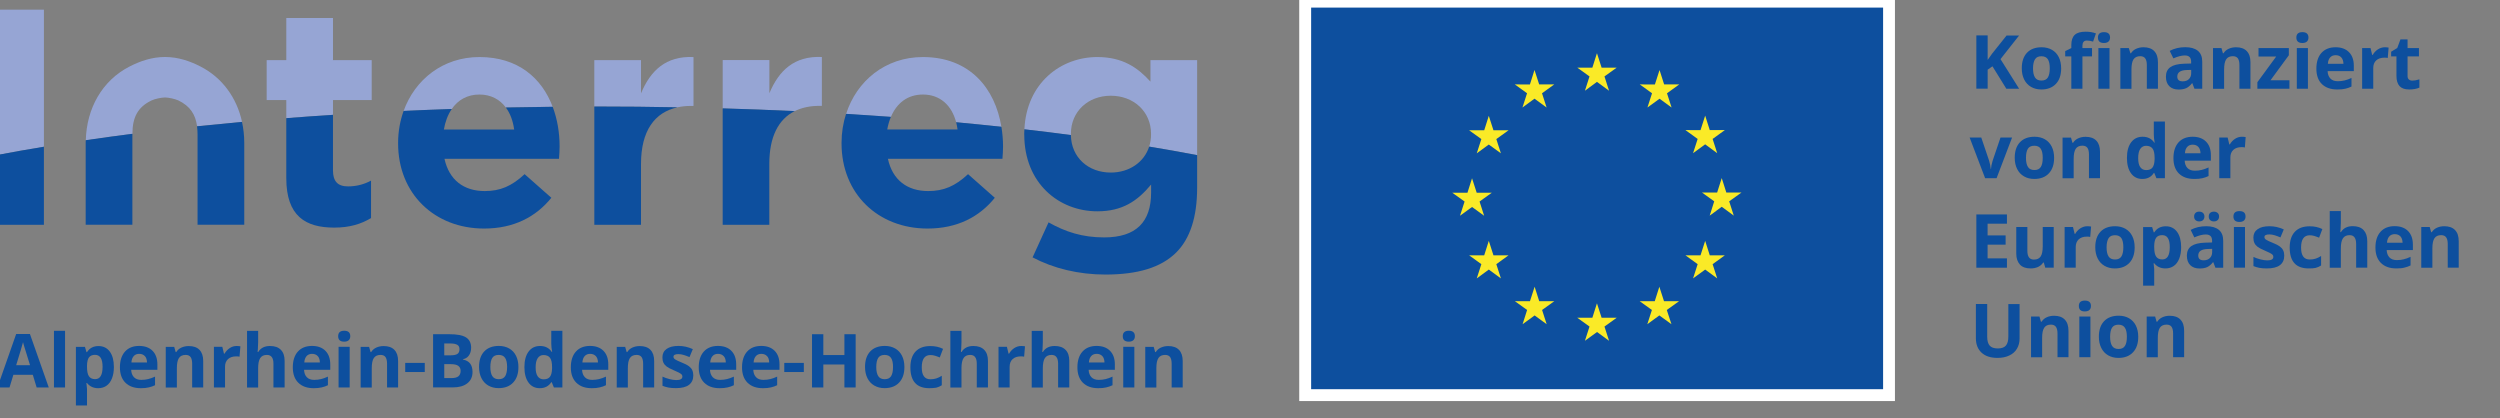 <?xml version="1.0" encoding="UTF-8"?>
<svg xmlns="http://www.w3.org/2000/svg" width="275px" height="46px" viewBox="0 0 275 46" fill="none">
  <rect x="0" y="0" width="275" height="46" fill="#808080" stroke="none"/>
  <g clip-path="url(#clip0_228_6222)">
    <path d="M207.792 0.184H143.574V43.471H207.792V0.184Z" fill="#0D4F9E"></path>
    <path d="M144.225 0.835H207.141V42.812H144.225V0.835ZM142.916 -0.476V0.835V42.812V44.116H144.218H207.133H208.443V42.812V0.835V-0.476H142.916Z" fill="white"></path>
    <path d="M4.032 42.621L3.608 41.229H1.471L1.047 42.621H-0.285L1.779 36.74H3.293L5.364 42.621H4.032ZM3.308 40.182C2.913 38.923 2.693 38.205 2.642 38.036C2.591 37.868 2.554 37.743 2.532 37.641C2.444 37.985 2.196 38.827 1.779 40.175H3.308V40.182Z" fill="#0D4F9E"></path>
    <path d="M7.156 42.621H5.935V36.389H7.156V42.621Z" fill="#0D4F9E"></path>
    <path d="M10.807 42.702C10.281 42.702 9.871 42.512 9.571 42.131H9.505C9.549 42.504 9.571 42.724 9.571 42.783V44.599H8.349V38.154H9.344L9.512 38.733H9.571C9.856 38.286 10.281 38.066 10.837 38.066C11.364 38.066 11.781 38.272 12.081 38.682C12.381 39.092 12.527 39.656 12.527 40.381C12.527 40.857 12.454 41.274 12.315 41.626C12.176 41.977 11.978 42.248 11.715 42.431C11.466 42.607 11.159 42.702 10.807 42.702ZM10.449 39.033C10.149 39.033 9.93 39.128 9.79 39.311C9.651 39.494 9.578 39.802 9.571 40.227V40.359C9.571 40.842 9.644 41.186 9.783 41.391C9.93 41.596 10.149 41.706 10.464 41.706C11.012 41.706 11.283 41.252 11.283 40.351C11.283 39.912 11.217 39.582 11.078 39.363C10.939 39.143 10.734 39.033 10.449 39.033Z" fill="#0D4F9E"></path>
    <path d="M15.49 42.702C14.773 42.702 14.209 42.504 13.8 42.102C13.397 41.706 13.192 41.142 13.192 40.41C13.192 39.663 13.383 39.077 13.756 38.667C14.129 38.257 14.648 38.052 15.307 38.052C15.936 38.052 16.434 38.235 16.785 38.594C17.136 38.953 17.312 39.45 17.312 40.088V40.681H14.429C14.444 41.025 14.546 41.296 14.736 41.494C14.926 41.691 15.197 41.787 15.541 41.787C15.812 41.787 16.068 41.757 16.302 41.699C16.536 41.64 16.792 41.552 17.055 41.428V42.373C16.843 42.482 16.616 42.556 16.368 42.614C16.134 42.673 15.841 42.702 15.49 42.702ZM15.314 38.923C15.058 38.923 14.853 39.004 14.707 39.172C14.561 39.341 14.473 39.568 14.458 39.868H16.17C16.163 39.568 16.09 39.333 15.936 39.172C15.783 39.011 15.578 38.923 15.314 38.923Z" fill="#0D4F9E"></path>
    <path d="M22.36 42.621H21.138V40.007C21.138 39.685 21.08 39.443 20.97 39.282C20.853 39.121 20.67 39.04 20.421 39.04C20.077 39.04 19.836 39.158 19.682 39.385C19.528 39.612 19.455 39.992 19.455 40.52V42.629H18.233V38.154H19.163L19.324 38.725H19.389C19.528 38.506 19.711 38.345 19.953 38.235C20.194 38.125 20.465 38.066 20.765 38.066C21.284 38.066 21.68 38.206 21.95 38.491C22.221 38.777 22.353 39.179 22.353 39.714V42.621H22.36Z" fill="#0D4F9E"></path>
    <path d="M26.033 38.059C26.201 38.059 26.333 38.073 26.443 38.095L26.348 39.238C26.245 39.208 26.128 39.201 25.989 39.201C25.601 39.201 25.294 39.303 25.082 39.501C24.862 39.699 24.753 39.985 24.753 40.343V42.621H23.531V38.147H24.453L24.636 38.901H24.701C24.84 38.652 25.031 38.447 25.265 38.293C25.499 38.132 25.755 38.059 26.033 38.059Z" fill="#0D4F9E"></path>
    <path d="M31.301 42.621H30.079V40.007C30.079 39.362 29.838 39.04 29.362 39.04C29.018 39.04 28.777 39.157 28.623 39.392C28.469 39.626 28.396 39.999 28.396 40.52V42.629H27.174V36.397H28.396V37.663C28.396 37.766 28.389 37.993 28.367 38.359L28.338 38.718H28.404C28.674 38.279 29.106 38.059 29.698 38.059C30.225 38.059 30.62 38.198 30.898 38.484C31.177 38.769 31.308 39.172 31.308 39.699V42.621H31.301Z" fill="#0D4F9E"></path>
    <path d="M34.506 42.702C33.789 42.702 33.225 42.504 32.816 42.102C32.413 41.706 32.209 41.142 32.209 40.41C32.209 39.663 32.399 39.077 32.772 38.667C33.145 38.257 33.664 38.052 34.323 38.052C34.952 38.052 35.45 38.235 35.801 38.594C36.152 38.953 36.328 39.45 36.328 40.088V40.681H33.445C33.46 41.025 33.562 41.296 33.752 41.494C33.943 41.691 34.213 41.787 34.557 41.787C34.828 41.787 35.084 41.757 35.318 41.699C35.552 41.64 35.808 41.552 36.072 41.428V42.373C35.859 42.482 35.633 42.556 35.384 42.614C35.15 42.673 34.85 42.702 34.506 42.702ZM34.33 38.923C34.074 38.923 33.869 39.004 33.723 39.172C33.577 39.341 33.489 39.568 33.474 39.868H35.186C35.179 39.568 35.106 39.333 34.952 39.172C34.799 39.011 34.594 38.923 34.33 38.923Z" fill="#0D4F9E"></path>
    <path d="M37.198 36.982C37.198 36.587 37.418 36.382 37.864 36.382C38.303 36.382 38.53 36.58 38.53 36.982C38.53 37.173 38.471 37.319 38.362 37.422C38.252 37.524 38.084 37.583 37.864 37.583C37.418 37.583 37.198 37.385 37.198 36.982ZM38.464 42.621H37.242V38.147H38.464V42.621Z" fill="#0D4F9E"></path>
    <path d="M43.798 42.621H42.576V40.007C42.576 39.685 42.517 39.443 42.408 39.282C42.291 39.121 42.108 39.04 41.859 39.04C41.515 39.04 41.274 39.158 41.12 39.385C40.966 39.612 40.893 39.992 40.893 40.52V42.629H39.671V38.154H40.601L40.762 38.725H40.827C40.966 38.506 41.149 38.345 41.391 38.235C41.632 38.125 41.903 38.066 42.203 38.066C42.722 38.066 43.117 38.206 43.388 38.491C43.659 38.777 43.791 39.179 43.791 39.714V42.621H43.798Z" fill="#0D4F9E"></path>
    <path d="M44.573 40.922V39.919H46.724V40.922H44.573Z" fill="#0D4F9E"></path>
    <path d="M47.632 36.763H49.454C50.28 36.763 50.888 36.88 51.261 37.114C51.634 37.349 51.824 37.729 51.824 38.242C51.824 38.593 51.744 38.879 51.575 39.106C51.414 39.333 51.195 39.465 50.924 39.509V39.545C51.297 39.626 51.561 39.78 51.729 40.007C51.89 40.234 51.978 40.534 51.978 40.915C51.978 41.45 51.788 41.867 51.4 42.167C51.012 42.468 50.493 42.614 49.827 42.614H47.639V36.763H47.632ZM48.868 39.084H49.585C49.922 39.084 50.163 39.033 50.317 38.93C50.471 38.828 50.544 38.652 50.544 38.41C50.544 38.183 50.463 38.022 50.295 37.927C50.134 37.832 49.871 37.781 49.52 37.781H48.868V39.084ZM48.868 40.066V41.589H49.673C50.017 41.589 50.266 41.523 50.427 41.391C50.588 41.259 50.668 41.062 50.668 40.791C50.668 40.307 50.324 40.058 49.629 40.058H48.868V40.066Z" fill="#0D4F9E"></path>
    <path d="M57.026 40.373C57.026 41.106 56.836 41.669 56.448 42.08C56.068 42.49 55.526 42.695 54.846 42.695C54.414 42.695 54.041 42.599 53.712 42.409C53.383 42.219 53.134 41.948 52.958 41.596C52.783 41.245 52.695 40.835 52.695 40.366C52.695 39.634 52.885 39.062 53.266 38.66C53.646 38.257 54.18 38.052 54.875 38.052C55.307 38.052 55.68 38.147 56.009 38.33C56.339 38.52 56.587 38.784 56.763 39.136C56.938 39.487 57.026 39.904 57.026 40.373ZM53.939 40.373C53.939 40.82 54.012 41.15 54.158 41.377C54.304 41.603 54.539 41.713 54.868 41.713C55.19 41.713 55.424 41.603 55.57 41.377C55.709 41.15 55.782 40.813 55.782 40.366C55.782 39.919 55.709 39.59 55.563 39.37C55.417 39.15 55.182 39.04 54.853 39.04C54.531 39.04 54.29 39.15 54.151 39.37C54.012 39.59 53.939 39.926 53.939 40.373Z" fill="#0D4F9E"></path>
    <path d="M59.375 42.701C58.848 42.701 58.438 42.496 58.138 42.086C57.838 41.676 57.685 41.112 57.685 40.387C57.685 39.655 57.838 39.084 58.145 38.673C58.453 38.263 58.87 38.058 59.411 38.058C59.975 38.058 60.406 38.278 60.699 38.718H60.736C60.677 38.381 60.641 38.088 60.641 37.824V36.389H61.862V42.621H60.926L60.692 42.042H60.641C60.362 42.474 59.938 42.701 59.375 42.701ZM59.799 41.727C60.114 41.727 60.34 41.639 60.487 41.456C60.633 41.273 60.714 40.966 60.728 40.534V40.402C60.728 39.919 60.655 39.574 60.509 39.369C60.362 39.164 60.121 39.054 59.784 39.054C59.514 39.054 59.301 39.172 59.148 39.398C58.994 39.626 58.921 39.962 58.921 40.409C58.921 40.856 58.994 41.178 59.148 41.398C59.301 41.617 59.521 41.727 59.799 41.727Z" fill="#0D4F9E"></path>
    <path d="M65.089 42.702C64.372 42.702 63.809 42.504 63.399 42.102C62.996 41.706 62.791 41.142 62.791 40.41C62.791 39.663 62.982 39.077 63.355 38.667C63.728 38.257 64.248 38.052 64.906 38.052C65.535 38.052 66.033 38.235 66.384 38.594C66.735 38.953 66.911 39.45 66.911 40.088V40.681H64.028C64.043 41.025 64.145 41.296 64.335 41.494C64.525 41.691 64.796 41.787 65.14 41.787C65.411 41.787 65.667 41.757 65.901 41.699C66.135 41.64 66.391 41.552 66.655 41.428V42.373C66.442 42.482 66.216 42.556 65.967 42.614C65.74 42.673 65.44 42.702 65.089 42.702ZM64.921 38.923C64.665 38.923 64.46 39.004 64.313 39.172C64.167 39.341 64.079 39.568 64.065 39.868H65.777C65.769 39.568 65.696 39.333 65.543 39.172C65.382 39.011 65.177 38.923 64.921 38.923Z" fill="#0D4F9E"></path>
    <path d="M71.966 42.621H70.745V40.007C70.745 39.685 70.686 39.443 70.576 39.282C70.459 39.121 70.276 39.04 70.028 39.04C69.684 39.04 69.442 39.158 69.288 39.385C69.135 39.612 69.062 39.992 69.062 40.52V42.629H67.84V38.154H68.769L68.93 38.725H68.996C69.135 38.506 69.318 38.345 69.559 38.235C69.801 38.125 70.071 38.066 70.371 38.066C70.891 38.066 71.286 38.206 71.557 38.491C71.827 38.777 71.959 39.179 71.959 39.714V42.621H71.966Z" fill="#0D4F9E"></path>
    <path d="M76.262 41.289C76.262 41.75 76.101 42.094 75.786 42.336C75.464 42.578 74.989 42.695 74.352 42.695C74.03 42.695 73.752 42.673 73.518 42.629C73.291 42.585 73.072 42.519 72.874 42.438V41.428C73.101 41.538 73.357 41.626 73.642 41.699C73.928 41.772 74.176 41.809 74.396 41.809C74.835 41.809 75.062 41.684 75.062 41.42C75.062 41.325 75.032 41.245 74.974 41.186C74.915 41.127 74.813 41.062 74.667 40.981C74.52 40.908 74.33 40.82 74.089 40.717C73.745 40.571 73.489 40.439 73.328 40.315C73.167 40.19 73.05 40.051 72.976 39.89C72.903 39.729 72.867 39.538 72.867 39.304C72.867 38.909 73.02 38.601 73.328 38.381C73.635 38.162 74.074 38.052 74.637 38.052C75.179 38.052 75.698 38.169 76.21 38.403L75.845 39.282C75.618 39.187 75.413 39.106 75.215 39.048C75.018 38.989 74.82 38.953 74.623 38.953C74.264 38.953 74.081 39.048 74.081 39.245C74.081 39.355 74.14 39.45 74.257 39.531C74.374 39.612 74.63 39.729 75.018 39.89C75.369 40.029 75.625 40.161 75.786 40.285C75.947 40.41 76.071 40.549 76.144 40.71C76.225 40.879 76.262 41.069 76.262 41.289Z" fill="#0D4F9E"></path>
    <path d="M79.159 42.702C78.442 42.702 77.878 42.504 77.469 42.102C77.066 41.706 76.861 41.142 76.861 40.41C76.861 39.663 77.052 39.077 77.425 38.667C77.798 38.257 78.317 38.052 78.976 38.052C79.605 38.052 80.103 38.235 80.454 38.594C80.805 38.953 80.981 39.45 80.981 40.088V40.681H78.098C78.112 41.025 78.215 41.296 78.405 41.494C78.595 41.691 78.866 41.787 79.21 41.787C79.481 41.787 79.737 41.757 79.971 41.699C80.205 41.64 80.461 41.552 80.725 41.428V42.373C80.512 42.482 80.285 42.556 80.037 42.614C79.803 42.673 79.503 42.702 79.159 42.702ZM78.983 38.923C78.727 38.923 78.522 39.004 78.376 39.172C78.23 39.341 78.142 39.568 78.127 39.868H79.839C79.832 39.568 79.759 39.333 79.605 39.172C79.444 39.011 79.239 38.923 78.983 38.923Z" fill="#0D4F9E"></path>
    <path d="M83.922 42.702C83.205 42.702 82.641 42.504 82.232 42.102C81.829 41.706 81.624 41.142 81.624 40.41C81.624 39.663 81.815 39.077 82.188 38.667C82.561 38.257 83.081 38.052 83.739 38.052C84.368 38.052 84.866 38.235 85.217 38.594C85.568 38.953 85.744 39.45 85.744 40.088V40.681H82.861C82.876 41.025 82.978 41.296 83.168 41.494C83.359 41.691 83.629 41.787 83.973 41.787C84.244 41.787 84.5 41.757 84.734 41.699C84.968 41.64 85.224 41.552 85.488 41.428V42.373C85.275 42.482 85.049 42.556 84.8 42.614C84.566 42.673 84.273 42.702 83.922 42.702ZM83.754 38.923C83.498 38.923 83.293 39.004 83.146 39.172C83 39.341 82.912 39.568 82.898 39.868H84.61C84.602 39.568 84.529 39.333 84.376 39.172C84.215 39.011 84.01 38.923 83.754 38.923Z" fill="#0D4F9E"></path>
    <path d="M86.27 40.922V39.919H88.422V40.922H86.27Z" fill="#0D4F9E"></path>
    <path d="M94.121 42.621H92.885V40.095H90.566V42.621H89.322V36.763H90.566V39.055H92.885V36.763H94.121V42.621Z" fill="#0D4F9E"></path>
    <path d="M99.484 40.373C99.484 41.106 99.294 41.669 98.906 42.08C98.526 42.49 97.984 42.695 97.304 42.695C96.872 42.695 96.499 42.599 96.17 42.409C95.841 42.219 95.592 41.948 95.416 41.596C95.241 41.245 95.153 40.835 95.153 40.366C95.153 39.634 95.343 39.062 95.724 38.66C96.104 38.257 96.638 38.052 97.333 38.052C97.765 38.052 98.138 38.147 98.467 38.33C98.796 38.52 99.045 38.784 99.221 39.136C99.397 39.487 99.484 39.904 99.484 40.373ZM96.389 40.373C96.389 40.82 96.463 41.15 96.609 41.377C96.755 41.603 96.989 41.713 97.319 41.713C97.641 41.713 97.875 41.603 98.021 41.377C98.16 41.15 98.233 40.813 98.233 40.366C98.233 39.919 98.16 39.59 98.014 39.37C97.867 39.15 97.633 39.04 97.304 39.04C96.982 39.04 96.74 39.15 96.602 39.37C96.463 39.59 96.389 39.926 96.389 40.373Z" fill="#0D4F9E"></path>
    <path d="M102.228 42.702C100.838 42.702 100.143 41.94 100.143 40.41C100.143 39.648 100.333 39.07 100.713 38.667C101.094 38.264 101.635 38.066 102.345 38.066C102.864 38.066 103.325 38.169 103.735 38.374L103.377 39.319C103.186 39.238 103.003 39.179 102.842 39.128C102.681 39.077 102.513 39.055 102.345 39.055C101.708 39.055 101.394 39.509 101.394 40.41C101.394 41.289 101.708 41.721 102.345 41.721C102.579 41.721 102.798 41.691 102.996 41.626C103.194 41.56 103.398 41.464 103.596 41.333V42.38C103.398 42.504 103.201 42.592 102.996 42.643C102.784 42.673 102.535 42.702 102.228 42.702Z" fill="#0D4F9E"></path>
    <path d="M108.667 42.621H107.445V40.007C107.445 39.362 107.203 39.04 106.728 39.04C106.384 39.04 106.142 39.157 105.989 39.392C105.835 39.626 105.762 39.999 105.762 40.52V42.629H104.54V36.397H105.762V37.663C105.762 37.766 105.755 37.993 105.733 38.359L105.703 38.718H105.769C106.04 38.279 106.472 38.059 107.064 38.059C107.591 38.059 107.986 38.198 108.264 38.484C108.542 38.769 108.674 39.172 108.674 39.699V42.621H108.667Z" fill="#0D4F9E"></path>
    <path d="M112.34 38.059C112.508 38.059 112.64 38.073 112.749 38.095L112.654 39.238C112.552 39.208 112.435 39.201 112.296 39.201C111.908 39.201 111.601 39.303 111.389 39.501C111.169 39.699 111.059 39.985 111.059 40.343V42.621H109.837V38.147H110.759L110.942 38.901H111.001C111.14 38.652 111.33 38.447 111.564 38.293C111.806 38.132 112.062 38.059 112.34 38.059Z" fill="#0D4F9E"></path>
    <path d="M117.615 42.621H116.393V40.007C116.393 39.362 116.152 39.04 115.676 39.04C115.332 39.04 115.091 39.157 114.937 39.392C114.783 39.626 114.71 39.999 114.71 40.52V42.629H113.488V36.397H114.71V37.663C114.71 37.766 114.703 37.993 114.681 38.359L114.652 38.718H114.717C114.988 38.279 115.42 38.059 116.013 38.059C116.539 38.059 116.934 38.198 117.212 38.484C117.49 38.769 117.622 39.172 117.622 39.699V42.621H117.615Z" fill="#0D4F9E"></path>
    <path d="M120.812 42.702C120.095 42.702 119.532 42.504 119.122 42.102C118.72 41.706 118.515 41.142 118.515 40.41C118.515 39.663 118.705 39.077 119.078 38.667C119.451 38.257 119.971 38.052 120.629 38.052C121.258 38.052 121.756 38.235 122.107 38.594C122.458 38.953 122.634 39.45 122.634 40.088V40.681H119.751C119.766 41.025 119.868 41.296 120.058 41.494C120.249 41.691 120.519 41.787 120.863 41.787C121.134 41.787 121.39 41.757 121.624 41.699C121.858 41.64 122.114 41.552 122.378 41.428V42.373C122.166 42.482 121.939 42.556 121.69 42.614C121.456 42.673 121.163 42.702 120.812 42.702ZM120.636 38.923C120.38 38.923 120.176 39.004 120.029 39.172C119.883 39.341 119.795 39.568 119.78 39.868H121.492C121.485 39.568 121.412 39.333 121.258 39.172C121.105 39.011 120.9 38.923 120.636 38.923Z" fill="#0D4F9E"></path>
    <path d="M123.505 36.982C123.505 36.587 123.724 36.382 124.171 36.382C124.61 36.382 124.837 36.58 124.837 36.982C124.837 37.173 124.778 37.319 124.668 37.422C124.558 37.524 124.39 37.583 124.171 37.583C123.724 37.583 123.505 37.385 123.505 36.982ZM124.778 42.621H123.556V38.147H124.778V42.621Z" fill="#0D4F9E"></path>
    <path d="M130.104 42.621H128.882V40.007C128.882 39.685 128.824 39.443 128.714 39.282C128.597 39.121 128.414 39.04 128.165 39.04C127.821 39.04 127.58 39.158 127.426 39.385C127.273 39.612 127.199 39.992 127.199 40.52V42.629H125.978V38.154H126.907L127.068 38.725H127.134C127.273 38.506 127.455 38.345 127.697 38.235C127.938 38.125 128.209 38.066 128.509 38.066C129.029 38.066 129.424 38.206 129.694 38.491C129.965 38.777 130.097 39.179 130.097 39.714V42.621H130.104Z" fill="#0D4F9E"></path>
    <path d="M101.519 10.398C103.421 10.398 104.694 11.599 105.177 13.452C106.86 13.606 108.513 13.774 110.152 13.95C109.464 9.732 106.691 6.275 101.519 6.275C97.385 6.275 94.231 8.904 93.068 12.537C94.729 12.639 96.375 12.749 97.999 12.866C98.643 11.328 99.85 10.398 101.519 10.398Z" fill="#96A5D4"></path>
    <path d="M92.57 15.774C92.57 21.318 96.587 25.14 102.031 25.14C105.308 25.14 107.738 23.852 109.428 21.757L106.486 19.157C105.067 20.476 103.816 21.017 102.097 21.017C99.799 21.017 98.175 19.802 97.67 17.466H110.269C110.306 16.99 110.335 16.521 110.335 16.111C110.335 15.371 110.269 14.653 110.152 13.943C108.513 13.767 106.86 13.606 105.177 13.445C105.243 13.701 105.294 13.973 105.33 14.243H97.597C97.685 13.738 97.824 13.277 97.999 12.852C96.368 12.735 94.729 12.625 93.068 12.523C92.746 13.518 92.57 14.588 92.57 15.701V15.774Z" fill="#0D4F9E"></path>
    <path d="M4.83 1.062H-0.372V17.063C1.318 16.741 3.052 16.433 4.83 16.14V1.062Z" fill="#96A5D4"></path>
    <path d="M36.628 11.006H40.886V6.612H36.628V1.977H31.492V6.612H29.334V11.006H31.492V12.998C33.182 12.866 34.894 12.742 36.628 12.632V11.006Z" fill="#96A5D4"></path>
    <path d="M52.739 10.398C53.997 10.398 54.978 10.933 55.644 11.826C57.348 11.79 59.068 11.761 60.794 11.746C59.602 8.59 56.983 6.275 52.739 6.275C48.729 6.275 45.642 8.743 44.398 12.207C46.147 12.127 47.91 12.053 49.688 11.995C50.383 10.984 51.415 10.398 52.739 10.398Z" fill="#96A5D4"></path>
    <path d="M74.528 11.805C74.989 11.702 75.479 11.651 76.013 11.651H76.284V6.276C73.248 6.137 71.558 7.762 70.511 10.267V6.613H65.375V11.717C65.47 11.717 65.565 11.717 65.66 11.717C68.638 11.717 71.594 11.746 74.528 11.805Z" fill="#96A5D4"></path>
    <path d="M90.134 11.643H90.405V6.268C87.368 6.136 85.678 7.755 84.632 10.259V6.605H79.496V11.922C82.166 12.002 84.808 12.098 87.419 12.222C88.188 11.841 89.102 11.643 90.134 11.643Z" fill="#96A5D4"></path>
    <path d="M117.798 14.792V14.726C117.798 12.258 119.686 10.53 122.188 10.53C124.691 10.53 126.615 12.258 126.615 14.726V14.792C126.615 15.268 126.542 15.715 126.41 16.125C128.21 16.425 129.973 16.733 131.685 17.063V6.612H126.549V8.978C125.166 7.454 123.513 6.275 120.703 6.275C116.679 6.275 112.918 9.139 112.684 14.229C114.418 14.426 116.123 14.639 117.798 14.858C117.806 14.829 117.798 14.814 117.798 14.792Z" fill="#96A5D4"></path>
    <path d="M16.683 11.043C17.019 10.882 17.773 10.721 18.146 10.721C18.519 10.721 19.266 10.882 19.61 11.043C20.919 11.666 21.505 12.596 21.68 13.892C23.304 13.724 24.958 13.562 26.626 13.409C26.048 10.772 24.468 8.546 22.039 7.308C20.919 6.737 19.624 6.269 18.154 6.269C16.69 6.269 15.388 6.737 14.268 7.308C11.232 8.854 9.527 11.929 9.439 15.423C11.115 15.174 12.827 14.939 14.568 14.72C14.568 12.962 15.11 11.79 16.683 11.043Z" fill="#96A5D4"></path>
    <path d="M4.83 24.73V16.14C3.052 16.433 1.318 16.74 -0.372 17.062V24.73H4.83Z" fill="#0D4F9E"></path>
    <path d="M36.76 25.037C38.479 25.037 39.73 24.635 40.813 23.99V19.867C40.074 20.27 39.225 20.504 38.282 20.504C37.133 20.504 36.628 19.926 36.628 18.747V12.632C34.901 12.742 33.189 12.866 31.492 12.998V19.596C31.492 23.785 33.621 25.037 36.76 25.037Z" fill="#0D4F9E"></path>
    <path d="M43.791 15.774C43.791 21.318 47.808 25.14 53.251 25.14C56.529 25.14 58.958 23.851 60.648 21.757L57.707 19.157C56.288 20.475 55.037 21.017 53.317 21.017C51.02 21.017 49.403 19.802 48.891 17.466H61.49C61.526 16.99 61.556 16.521 61.556 16.111C61.556 14.58 61.3 13.086 60.795 11.746C59.068 11.768 57.356 11.79 55.644 11.827C56.12 12.464 56.427 13.291 56.559 14.251H48.825C48.978 13.364 49.271 12.603 49.696 11.988C47.918 12.046 46.154 12.12 44.398 12.2C44.011 13.284 43.791 14.47 43.791 15.708V15.774Z" fill="#0D4F9E"></path>
    <path d="M70.511 24.73V18.037C70.511 14.383 72.011 12.347 74.535 11.805C71.594 11.746 68.638 11.717 65.653 11.717C65.558 11.717 65.463 11.717 65.375 11.717V24.73H70.511Z" fill="#0D4F9E"></path>
    <path d="M84.624 24.73V18.037C84.624 15.02 85.641 13.108 87.419 12.222C84.808 12.098 82.159 11.995 79.496 11.922V24.73H84.624Z" fill="#0D4F9E"></path>
    <path d="M112.669 14.793C112.669 20.168 116.489 23.244 120.71 23.244C123.447 23.244 125.1 22.131 126.622 20.3V21.179C126.622 24.423 124.969 26.115 121.457 26.115C119.057 26.115 117.198 25.507 115.34 24.46L113.584 28.312C115.881 29.527 118.654 30.201 121.588 30.201C125.1 30.201 127.698 29.454 129.388 27.77C130.91 26.247 131.685 23.881 131.685 20.637V17.063C129.973 16.734 128.21 16.426 126.41 16.126C125.854 17.854 124.208 18.982 122.188 18.982C119.708 18.982 117.835 17.319 117.798 14.851C116.123 14.632 114.418 14.419 112.684 14.222C112.677 14.39 112.662 14.551 112.662 14.72V14.793H112.669Z" fill="#0D4F9E"></path>
    <path d="M21.731 14.763V16.528V24.064V24.723H26.868V15.766V15.7C26.868 14.917 26.78 14.148 26.619 13.408C24.951 13.562 23.297 13.723 21.673 13.892C21.709 14.162 21.731 14.448 21.731 14.763Z" fill="#0D4F9E"></path>
    <path d="M9.425 15.767V24.723H14.561V24.064V16.529V14.764C14.561 14.749 14.561 14.734 14.561 14.72C12.82 14.939 11.108 15.181 9.432 15.423C9.432 15.518 9.425 15.606 9.425 15.701V15.767Z" fill="#0D4F9E"></path>
    <path d="M187.057 14.316L187.569 12.72L188.074 14.309H189.735L188.388 15.283L188.893 16.85L187.569 15.876L186.237 16.85L186.742 15.283L185.396 14.309L187.057 14.316Z" fill="#FAEA27"></path>
    <path d="M175.16 7.44L175.665 5.851L176.177 7.44H177.838L176.492 8.406L176.997 9.981L175.665 9.007L174.341 9.981L174.846 8.406L173.5 7.44H175.16Z" fill="#FAEA27"></path>
    <path d="M159.751 21.201H161.42L161.924 19.611L162.437 21.201H164.098L162.751 22.167L163.256 23.734L161.924 22.768L160.6 23.734L161.105 22.167L159.751 21.201Z" fill="#FAEA27"></path>
    <path d="M165.1 30.625L163.768 29.651L162.444 30.625L162.949 29.058L161.603 28.084H163.263L163.768 26.495L164.28 28.084H165.941L164.595 29.058L165.1 30.625Z" fill="#FAEA27"></path>
    <path d="M164.595 15.298L165.1 16.865L163.768 15.899L162.444 16.865L162.949 15.298L161.603 14.331H163.263L163.768 12.742L164.28 14.331H165.941L164.595 15.298Z" fill="#FAEA27"></path>
    <path d="M168.29 9.293L168.795 7.696L169.307 9.285H170.968L169.621 10.259L170.126 11.827L168.795 10.853L167.47 11.827L167.975 10.259L166.629 9.285L168.29 9.293Z" fill="#FAEA27"></path>
    <path d="M170.134 35.664L168.809 34.697L167.485 35.664L167.982 34.097L166.636 33.13H168.297L168.809 31.541L169.314 33.13H170.975L169.629 34.097L170.134 35.664Z" fill="#FAEA27"></path>
    <path d="M176.997 37.487L175.673 36.521L174.341 37.487L174.846 35.92L173.5 34.953H175.16L175.665 33.364L176.177 34.953H177.838L176.492 35.92L176.997 37.487Z" fill="#FAEA27"></path>
    <path d="M183.86 35.664L182.528 34.697L181.204 35.664L181.709 34.097L180.362 33.13H182.023L182.528 31.541L183.04 33.13H184.701L183.347 34.097L183.86 35.664Z" fill="#FAEA27"></path>
    <path d="M183.369 10.26L183.874 11.827L182.55 10.86L181.218 11.827L181.723 10.26L180.377 9.286L182.038 9.293L182.55 7.704L183.055 9.286H184.716L183.369 10.26Z" fill="#FAEA27"></path>
    <path d="M188.893 30.625L187.569 29.651L186.237 30.625L186.742 29.058L185.396 28.084H187.057L187.569 26.495L188.074 28.084H189.735L188.388 29.058L188.893 30.625Z" fill="#FAEA27"></path>
    <path d="M190.715 23.72L189.391 22.746L188.067 23.72L188.564 22.146L187.218 21.179H188.886L189.391 19.59L189.896 21.179H191.564L190.21 22.146L190.715 23.72Z" fill="#FAEA27"></path>
    <path d="M222.103 9.761H220.698L219.169 7.293L218.642 7.667V9.754H217.398V3.896H218.642V6.59L219.132 5.902L220.72 3.91H222.096L220.054 6.503L222.103 9.761Z" fill="#0D4F9E"></path>
    <path d="M226.727 7.521C226.727 8.253 226.537 8.817 226.149 9.227C225.761 9.637 225.227 9.842 224.547 9.842C224.115 9.842 223.742 9.747 223.413 9.557C223.083 9.366 222.834 9.095 222.659 8.744C222.483 8.392 222.396 7.982 222.396 7.513C222.396 6.781 222.586 6.21 222.966 5.807C223.347 5.404 223.881 5.199 224.576 5.199C225.008 5.199 225.381 5.294 225.71 5.478C226.039 5.668 226.288 5.932 226.464 6.283C226.639 6.635 226.727 7.045 226.727 7.521ZM223.632 7.521C223.632 7.96 223.705 8.297 223.852 8.524C223.998 8.751 224.232 8.861 224.561 8.861C224.883 8.861 225.117 8.751 225.264 8.524C225.403 8.297 225.476 7.96 225.476 7.513C225.476 7.067 225.403 6.737 225.264 6.517C225.117 6.298 224.883 6.188 224.554 6.188C224.225 6.188 223.991 6.298 223.852 6.517C223.712 6.737 223.632 7.074 223.632 7.521Z" fill="#0D4F9E"></path>
    <path d="M230.122 6.202H229.068V9.761H227.846V6.202H227.173V5.616L227.846 5.287V4.957C227.846 4.445 227.971 4.071 228.22 3.837C228.468 3.603 228.871 3.485 229.427 3.485C229.851 3.485 230.224 3.551 230.554 3.676L230.239 4.577C229.99 4.496 229.763 4.459 229.559 4.459C229.383 4.459 229.259 4.511 229.185 4.613C229.105 4.716 229.068 4.847 229.068 5.009V5.287H230.122V6.202ZM230.773 4.13C230.773 3.734 230.993 3.537 231.439 3.537C231.885 3.537 232.105 3.734 232.105 4.13C232.105 4.32 232.046 4.467 231.936 4.569C231.827 4.672 231.658 4.73 231.439 4.73C230.993 4.73 230.773 4.533 230.773 4.13ZM232.046 9.761H230.824V5.287H232.046V9.761Z" fill="#0D4F9E"></path>
    <path d="M237.373 9.762H236.151V7.147C236.151 6.825 236.092 6.583 235.975 6.422C235.858 6.261 235.675 6.181 235.426 6.181C235.083 6.181 234.841 6.298 234.687 6.525C234.534 6.752 234.461 7.133 234.461 7.66V9.769H233.239V5.287H234.168L234.344 5.858H234.409C234.548 5.639 234.731 5.478 234.973 5.368C235.214 5.258 235.485 5.199 235.785 5.199C236.304 5.199 236.7 5.338 236.97 5.624C237.241 5.91 237.373 6.312 237.373 6.847V9.762Z" fill="#0D4F9E"></path>
    <path d="M241.39 9.761L241.156 9.153H241.126C240.922 9.41 240.709 9.593 240.49 9.695C240.27 9.798 239.992 9.849 239.641 9.849C239.209 9.849 238.873 9.725 238.624 9.483C238.375 9.234 238.251 8.89 238.251 8.436C238.251 7.96 238.419 7.608 238.748 7.381C239.078 7.154 239.583 7.03 240.248 7.008L241.024 6.986V6.781C241.024 6.327 240.79 6.099 240.329 6.099C239.97 6.099 239.553 6.209 239.07 6.422L238.668 5.594C239.18 5.323 239.751 5.191 240.38 5.191C240.98 5.191 241.441 5.323 241.763 5.587C242.085 5.851 242.246 6.246 242.246 6.781V9.761H241.39ZM241.031 7.689L240.556 7.703C240.197 7.711 239.934 7.777 239.766 7.894C239.59 8.011 239.502 8.187 239.502 8.428C239.502 8.772 239.7 8.948 240.095 8.948C240.38 8.948 240.607 8.868 240.775 8.707C240.943 8.545 241.031 8.326 241.031 8.055V7.689Z" fill="#0D4F9E"></path>
    <path d="M247.557 9.762H246.335V7.147C246.335 6.825 246.277 6.583 246.167 6.422C246.05 6.261 245.867 6.181 245.618 6.181C245.274 6.181 245.033 6.298 244.879 6.525C244.726 6.752 244.653 7.133 244.653 7.66V9.769H243.431V5.287H244.36L244.521 5.858H244.587C244.726 5.639 244.909 5.478 245.15 5.368C245.391 5.258 245.662 5.199 245.962 5.199C246.482 5.199 246.877 5.338 247.147 5.624C247.418 5.91 247.55 6.312 247.55 6.847V9.762H247.557Z" fill="#0D4F9E"></path>
    <path d="M251.845 9.762H248.311V9.044L250.382 6.217H248.435V5.287H251.772V6.078L249.752 8.832H251.838V9.762H251.845Z" fill="#0D4F9E"></path>
    <path d="M252.599 4.129C252.599 3.734 252.818 3.536 253.264 3.536C253.703 3.536 253.93 3.734 253.93 4.129C253.93 4.32 253.872 4.466 253.762 4.569C253.652 4.671 253.484 4.73 253.264 4.73C252.825 4.73 252.599 4.532 252.599 4.129ZM253.872 9.761H252.65V5.286H253.872V9.761Z" fill="#0D4F9E"></path>
    <path d="M257.098 9.842C256.381 9.842 255.818 9.644 255.408 9.249C255.006 8.854 254.801 8.29 254.801 7.557C254.801 6.81 254.991 6.224 255.364 5.814C255.737 5.404 256.257 5.199 256.915 5.199C257.545 5.199 258.042 5.382 258.393 5.741C258.744 6.1 258.92 6.598 258.92 7.235V7.828H256.037C256.052 8.172 256.154 8.443 256.345 8.641C256.535 8.839 256.806 8.934 257.149 8.934C257.42 8.934 257.676 8.905 257.91 8.846C258.152 8.788 258.401 8.7 258.664 8.575V9.52C258.452 9.63 258.225 9.703 257.984 9.762C257.742 9.82 257.449 9.842 257.098 9.842ZM256.923 6.071C256.667 6.071 256.462 6.151 256.315 6.32C256.169 6.481 256.081 6.715 256.067 7.015H257.779C257.771 6.715 257.691 6.481 257.545 6.32C257.391 6.151 257.186 6.071 256.923 6.071Z" fill="#0D4F9E"></path>
    <path d="M262.337 5.199C262.506 5.199 262.637 5.214 262.747 5.236L262.652 6.378C262.557 6.349 262.432 6.342 262.293 6.342C261.906 6.342 261.598 6.444 261.386 6.642C261.167 6.84 261.057 7.125 261.057 7.484V9.762H259.835V5.287H260.757L260.94 6.041H260.998C261.137 5.792 261.328 5.587 261.562 5.434C261.803 5.28 262.059 5.199 262.337 5.199Z" fill="#0D4F9E"></path>
    <path d="M265.366 8.868C265.578 8.868 265.834 8.824 266.134 8.729V9.637C265.827 9.776 265.454 9.842 265.015 9.842C264.525 9.842 264.174 9.718 263.947 9.469C263.727 9.22 263.61 8.853 263.61 8.355V6.202H263.025V5.69L263.698 5.28L264.049 4.335H264.832V5.287H266.083V6.202H264.832V8.363C264.832 8.539 264.883 8.663 264.978 8.744C265.074 8.831 265.205 8.868 265.366 8.868Z" fill="#0D4F9E"></path>
    <path d="M218.364 19.604L216.66 15.13H217.94L218.803 17.678C218.899 18.001 218.957 18.308 218.986 18.594H219.008C219.023 18.337 219.081 18.03 219.191 17.678L220.055 15.13H221.328L219.623 19.604H218.364Z" fill="#0D4F9E"></path>
    <path d="M225.952 17.363C225.952 18.096 225.761 18.66 225.374 19.07C224.993 19.48 224.452 19.685 223.771 19.685C223.339 19.685 222.966 19.59 222.637 19.399C222.308 19.209 222.059 18.938 221.884 18.587C221.708 18.235 221.62 17.825 221.62 17.356C221.62 16.624 221.81 16.053 222.191 15.65C222.571 15.247 223.105 15.042 223.8 15.042C224.232 15.042 224.613 15.137 224.935 15.32C225.264 15.511 225.513 15.774 225.688 16.126C225.864 16.477 225.952 16.887 225.952 17.363ZM222.857 17.363C222.857 17.803 222.93 18.14 223.076 18.367C223.222 18.594 223.457 18.704 223.786 18.704C224.115 18.704 224.342 18.594 224.488 18.367C224.635 18.14 224.7 17.803 224.7 17.356C224.7 16.909 224.627 16.58 224.481 16.36C224.335 16.14 224.1 16.031 223.771 16.031C223.449 16.031 223.208 16.14 223.069 16.36C222.93 16.58 222.857 16.917 222.857 17.363Z" fill="#0D4F9E"></path>
    <path d="M231.007 19.604H229.786V16.989C229.786 16.667 229.727 16.426 229.617 16.265C229.5 16.103 229.317 16.023 229.069 16.023C228.725 16.023 228.483 16.14 228.33 16.367C228.176 16.594 228.103 16.975 228.103 17.502V19.611H226.881V15.137H227.81L227.971 15.708H228.037C228.176 15.488 228.359 15.327 228.6 15.217C228.842 15.107 229.112 15.049 229.412 15.049C229.932 15.049 230.327 15.188 230.598 15.474C230.868 15.759 231 16.162 231 16.697V19.604H231.007Z" fill="#0D4F9E"></path>
    <path d="M235.654 19.685C235.127 19.685 234.717 19.48 234.417 19.07C234.117 18.66 233.963 18.096 233.963 17.371C233.963 16.638 234.117 16.067 234.424 15.657C234.732 15.247 235.149 15.042 235.69 15.042C236.253 15.042 236.685 15.261 236.978 15.701H237.014C236.956 15.364 236.919 15.071 236.919 14.807V13.372H238.141V19.604H237.205L236.97 19.026H236.919C236.641 19.465 236.224 19.685 235.654 19.685ZM236.078 18.711C236.392 18.711 236.619 18.623 236.766 18.44C236.912 18.257 236.992 17.949 237.007 17.517V17.385C237.007 16.902 236.934 16.558 236.788 16.353C236.641 16.148 236.4 16.038 236.063 16.038C235.793 16.038 235.58 16.155 235.427 16.382C235.273 16.609 235.2 16.946 235.2 17.392C235.2 17.839 235.273 18.162 235.427 18.381C235.58 18.601 235.8 18.711 236.078 18.711Z" fill="#0D4F9E"></path>
    <path d="M241.375 19.685C240.658 19.685 240.095 19.487 239.685 19.092C239.282 18.696 239.078 18.132 239.078 17.4C239.078 16.653 239.268 16.067 239.641 15.657C240.014 15.247 240.534 15.042 241.192 15.042C241.821 15.042 242.319 15.225 242.67 15.584C243.021 15.943 243.197 16.441 243.197 17.078V17.671H240.314C240.329 18.015 240.431 18.286 240.621 18.484C240.812 18.682 241.082 18.777 241.426 18.777C241.697 18.777 241.953 18.748 242.187 18.689C242.429 18.63 242.677 18.543 242.941 18.418V19.363C242.729 19.473 242.502 19.546 242.253 19.604C242.019 19.663 241.726 19.685 241.375 19.685ZM241.199 15.914C240.943 15.914 240.739 15.994 240.592 16.163C240.446 16.324 240.358 16.558 240.343 16.858H242.055C242.048 16.558 241.968 16.324 241.821 16.163C241.668 15.994 241.463 15.914 241.199 15.914Z" fill="#0D4F9E"></path>
    <path d="M246.614 15.042C246.782 15.042 246.914 15.057 247.023 15.079L246.936 16.221C246.833 16.192 246.716 16.184 246.577 16.184C246.189 16.184 245.882 16.287 245.67 16.485C245.45 16.682 245.341 16.968 245.341 17.327V19.604H244.119V15.13H245.041L245.223 15.884H245.282C245.421 15.635 245.611 15.43 245.845 15.276C246.079 15.123 246.336 15.042 246.614 15.042Z" fill="#0D4F9E"></path>
    <path d="M220.764 29.447H217.398V23.588H220.764V24.606H218.635V25.895H220.618V26.913H218.635V28.421H220.764V29.447Z" fill="#0D4F9E"></path>
    <path d="M224.979 29.447L224.818 28.876H224.752C224.62 29.081 224.437 29.242 224.196 29.359C223.954 29.469 223.684 29.528 223.376 29.528C222.849 29.528 222.454 29.389 222.191 29.103C221.928 28.817 221.789 28.415 221.789 27.887V24.973H223.01V27.587C223.01 27.909 223.069 28.151 223.186 28.312C223.303 28.473 223.486 28.554 223.735 28.554C224.079 28.554 224.32 28.437 224.474 28.209C224.627 27.983 224.701 27.602 224.701 27.074V24.973H225.908V29.447H224.979Z" fill="#0D4F9E"></path>
    <path d="M229.61 24.885C229.778 24.885 229.91 24.899 230.019 24.921L229.924 26.064C229.829 26.035 229.705 26.027 229.566 26.027C229.178 26.027 228.871 26.13 228.659 26.327C228.446 26.525 228.329 26.811 228.329 27.17V29.447H227.107V24.973H228.029L228.212 25.727H228.271C228.41 25.478 228.6 25.273 228.834 25.119C229.076 24.965 229.332 24.885 229.61 24.885Z" fill="#0D4F9E"></path>
    <path d="M234.812 27.206C234.812 27.939 234.622 28.503 234.234 28.913C233.846 29.323 233.312 29.528 232.632 29.528C232.2 29.528 231.827 29.433 231.497 29.242C231.168 29.052 230.919 28.781 230.744 28.429C230.568 28.078 230.48 27.668 230.48 27.199C230.48 26.467 230.671 25.895 231.051 25.493C231.432 25.09 231.966 24.885 232.661 24.885C233.092 24.885 233.466 24.98 233.795 25.163C234.124 25.354 234.373 25.617 234.548 25.969C234.724 26.32 234.812 26.73 234.812 27.206ZM231.724 27.206C231.724 27.653 231.797 27.983 231.944 28.209C232.09 28.436 232.324 28.546 232.653 28.546C232.975 28.546 233.21 28.436 233.356 28.209C233.495 27.983 233.568 27.646 233.568 27.199C233.568 26.752 233.495 26.423 233.356 26.203C233.21 25.983 232.975 25.873 232.646 25.873C232.317 25.873 232.083 25.983 231.944 26.203C231.805 26.423 231.724 26.759 231.724 27.206Z" fill="#0D4F9E"></path>
    <path d="M238.2 29.527C237.673 29.527 237.263 29.337 236.963 28.956H236.897C236.941 29.329 236.963 29.549 236.963 29.608V31.424H235.741V24.98H236.736L236.912 25.558H236.97C237.256 25.111 237.68 24.892 238.236 24.892C238.763 24.892 239.18 25.097 239.48 25.507C239.78 25.917 239.926 26.481 239.926 27.206C239.926 27.682 239.853 28.099 239.714 28.451C239.575 28.802 239.378 29.073 239.114 29.256C238.851 29.439 238.551 29.527 238.2 29.527ZM237.841 25.866C237.541 25.866 237.322 25.961 237.183 26.144C237.044 26.327 236.97 26.634 236.963 27.059V27.191C236.963 27.674 237.036 28.019 237.175 28.224C237.314 28.429 237.541 28.539 237.856 28.539C238.404 28.539 238.675 28.084 238.675 27.184C238.675 26.744 238.609 26.415 238.47 26.195C238.339 25.975 238.126 25.866 237.841 25.866Z" fill="#0D4F9E"></path>
    <path d="M243.694 29.447L243.46 28.839H243.431C243.226 29.095 243.014 29.278 242.795 29.381C242.575 29.483 242.297 29.534 241.946 29.534C241.514 29.534 241.178 29.41 240.929 29.168C240.68 28.919 240.556 28.575 240.556 28.121C240.556 27.645 240.724 27.293 241.053 27.066C241.382 26.839 241.887 26.715 242.553 26.693L243.329 26.671V26.473C243.329 26.019 243.095 25.792 242.634 25.792C242.275 25.792 241.858 25.902 241.375 26.114L240.973 25.287C241.485 25.016 242.056 24.884 242.685 24.884C243.285 24.884 243.746 25.016 244.068 25.279C244.39 25.543 244.551 25.939 244.551 26.473V29.454H243.694V29.447ZM241.353 23.822C241.353 23.646 241.404 23.515 241.507 23.419C241.609 23.324 241.741 23.28 241.917 23.28C242.092 23.28 242.231 23.331 242.334 23.427C242.436 23.522 242.487 23.654 242.487 23.822C242.487 23.983 242.436 24.108 242.334 24.21C242.231 24.305 242.092 24.357 241.924 24.357C241.756 24.357 241.617 24.313 241.514 24.218C241.404 24.122 241.353 23.991 241.353 23.822ZM243.336 27.374L242.86 27.389C242.509 27.396 242.238 27.462 242.07 27.579C241.895 27.696 241.807 27.879 241.807 28.114C241.807 28.458 242.004 28.634 242.399 28.634C242.685 28.634 242.912 28.553 243.08 28.392C243.248 28.231 243.336 28.011 243.336 27.74V27.374ZM242.963 23.822C242.963 23.632 243.014 23.5 243.124 23.412C243.234 23.324 243.365 23.28 243.526 23.28C243.702 23.28 243.833 23.331 243.943 23.427C244.053 23.522 244.097 23.654 244.097 23.822C244.097 23.983 244.046 24.115 243.943 24.21C243.841 24.305 243.702 24.357 243.534 24.357C243.373 24.357 243.241 24.313 243.131 24.225C243.021 24.137 242.963 24.005 242.963 23.822Z" fill="#0D4F9E"></path>
    <path d="M245.677 23.815C245.677 23.419 245.897 23.222 246.343 23.222C246.789 23.222 247.009 23.419 247.009 23.815C247.009 24.005 246.95 24.152 246.841 24.254C246.731 24.357 246.563 24.415 246.343 24.415C245.897 24.415 245.677 24.218 245.677 23.815ZM246.95 29.447H245.728V24.972H246.95V29.447Z" fill="#0D4F9E"></path>
    <path d="M251.267 28.122C251.267 28.583 251.106 28.927 250.791 29.169C250.469 29.41 249.994 29.528 249.357 29.528C249.028 29.528 248.757 29.506 248.523 29.462C248.296 29.418 248.077 29.352 247.879 29.271V28.261C248.106 28.371 248.362 28.459 248.648 28.532C248.933 28.605 249.182 28.642 249.401 28.642C249.84 28.642 250.067 28.517 250.067 28.253C250.067 28.158 250.038 28.078 249.979 28.019C249.921 27.96 249.818 27.895 249.672 27.814C249.526 27.741 249.335 27.653 249.094 27.55C248.75 27.404 248.494 27.272 248.333 27.148C248.172 27.023 248.055 26.884 247.982 26.723C247.909 26.562 247.872 26.371 247.872 26.137C247.872 25.742 248.026 25.434 248.333 25.214C248.64 24.995 249.079 24.885 249.643 24.885C250.184 24.885 250.704 25.002 251.216 25.236L250.85 26.115C250.623 26.02 250.418 25.939 250.221 25.881C250.023 25.822 249.826 25.785 249.628 25.785C249.27 25.785 249.087 25.881 249.087 26.078C249.087 26.188 249.145 26.284 249.262 26.364C249.379 26.445 249.635 26.562 250.023 26.723C250.374 26.862 250.63 26.994 250.791 27.118C250.952 27.243 251.077 27.382 251.15 27.543C251.23 27.704 251.267 27.902 251.267 28.122Z" fill="#0D4F9E"></path>
    <path d="M253.952 29.527C252.562 29.527 251.867 28.766 251.867 27.235C251.867 26.473 252.057 25.895 252.437 25.492C252.818 25.089 253.359 24.892 254.069 24.892C254.588 24.892 255.049 24.994 255.459 25.199L255.101 26.144C254.91 26.063 254.727 26.005 254.567 25.953C254.398 25.902 254.237 25.88 254.069 25.88C253.432 25.88 253.118 26.334 253.118 27.235C253.118 28.114 253.432 28.546 254.069 28.546C254.303 28.546 254.523 28.517 254.72 28.451C254.918 28.385 255.123 28.29 255.32 28.158V29.205C255.123 29.329 254.925 29.417 254.72 29.469C254.515 29.52 254.259 29.527 253.952 29.527Z" fill="#0D4F9E"></path>
    <path d="M260.398 29.447H259.176V26.832C259.176 26.188 258.935 25.866 258.459 25.866C258.115 25.866 257.874 25.983 257.72 26.217C257.567 26.452 257.493 26.825 257.493 27.345V29.454H256.271V23.215H257.493V24.482C257.493 24.584 257.486 24.811 257.464 25.177L257.435 25.536H257.501C257.771 25.097 258.203 24.877 258.796 24.877C259.323 24.877 259.718 25.016 259.988 25.302C260.259 25.588 260.398 25.99 260.398 26.518V29.447Z" fill="#0D4F9E"></path>
    <path d="M263.595 29.527C262.878 29.527 262.315 29.329 261.905 28.927C261.503 28.531 261.298 27.967 261.298 27.235C261.298 26.488 261.488 25.902 261.861 25.492C262.234 25.082 262.754 24.877 263.412 24.877C264.042 24.877 264.539 25.06 264.89 25.419C265.241 25.778 265.417 26.276 265.417 26.913V27.506H262.534C262.549 27.85 262.651 28.121 262.842 28.319C263.032 28.517 263.303 28.612 263.646 28.612C263.917 28.612 264.173 28.582 264.407 28.524C264.642 28.465 264.898 28.378 265.161 28.253V29.198C264.949 29.308 264.722 29.381 264.481 29.439C264.246 29.505 263.946 29.527 263.595 29.527ZM263.427 25.756C263.171 25.756 262.966 25.836 262.82 26.005C262.673 26.166 262.586 26.4 262.571 26.7H264.283C264.276 26.4 264.195 26.166 264.049 26.005C263.903 25.844 263.683 25.756 263.427 25.756Z" fill="#0D4F9E"></path>
    <path d="M270.473 29.447H269.251V26.833C269.251 26.511 269.193 26.269 269.076 26.108C268.959 25.947 268.776 25.866 268.527 25.866C268.183 25.866 267.942 25.983 267.788 26.21C267.634 26.437 267.561 26.818 267.561 27.345V29.454H266.339V24.973H267.269L267.43 25.544H267.495C267.634 25.324 267.817 25.163 268.059 25.053C268.3 24.943 268.571 24.885 268.871 24.885C269.39 24.885 269.785 25.024 270.056 25.309C270.327 25.588 270.459 25.998 270.459 26.532V29.447H270.473Z" fill="#0D4F9E"></path>
    <path d="M222.154 33.438V37.224C222.154 37.656 222.059 38.036 221.862 38.359C221.671 38.688 221.386 38.937 221.02 39.106C220.654 39.282 220.223 39.369 219.725 39.369C218.971 39.369 218.386 39.179 217.969 38.791C217.552 38.403 217.347 37.875 217.347 37.209V33.438H218.591V37.019C218.591 37.473 218.679 37.802 218.862 38.014C219.045 38.227 219.345 38.329 219.762 38.329C220.164 38.329 220.464 38.227 220.647 38.014C220.83 37.802 220.918 37.473 220.918 37.019V33.445H222.154V33.438Z" fill="#0D4F9E"></path>
    <path d="M227.546 39.289H226.325V36.675C226.325 36.353 226.266 36.111 226.149 35.95C226.032 35.789 225.849 35.708 225.6 35.708C225.256 35.708 225.015 35.825 224.861 36.053C224.708 36.28 224.634 36.66 224.634 37.188V39.297H223.413V34.822H224.342L224.503 35.394H224.569C224.708 35.181 224.891 35.013 225.132 34.903C225.373 34.793 225.644 34.734 225.944 34.734C226.464 34.734 226.859 34.873 227.129 35.159C227.4 35.445 227.532 35.847 227.532 36.382V39.289H227.546Z" fill="#0D4F9E"></path>
    <path d="M228.673 33.658C228.673 33.262 228.893 33.065 229.339 33.065C229.778 33.065 230.005 33.262 230.005 33.658C230.005 33.848 229.946 33.995 229.837 34.097C229.727 34.2 229.559 34.258 229.339 34.258C228.893 34.258 228.673 34.06 228.673 33.658ZM229.946 39.289H228.725V34.815H229.946V39.289Z" fill="#0D4F9E"></path>
    <path d="M235.207 37.048C235.207 37.78 235.017 38.344 234.629 38.754C234.248 39.164 233.707 39.37 233.027 39.37C232.595 39.37 232.222 39.274 231.892 39.084C231.563 38.894 231.314 38.623 231.139 38.271C230.963 37.919 230.875 37.509 230.875 37.041C230.875 36.308 231.066 35.737 231.446 35.334C231.827 34.932 232.361 34.727 233.056 34.727C233.487 34.727 233.868 34.822 234.19 35.005C234.512 35.188 234.768 35.459 234.944 35.81C235.119 36.162 235.207 36.572 235.207 37.048ZM232.112 37.048C232.112 37.487 232.185 37.824 232.331 38.051C232.478 38.278 232.712 38.388 233.041 38.388C233.37 38.388 233.597 38.278 233.744 38.051C233.89 37.824 233.956 37.487 233.956 37.041C233.956 36.594 233.883 36.264 233.736 36.045C233.59 35.825 233.356 35.715 233.027 35.715C232.705 35.715 232.463 35.825 232.324 36.045C232.185 36.264 232.112 36.601 232.112 37.048Z" fill="#0D4F9E"></path>
    <path d="M240.263 39.289H239.041V36.675C239.041 36.353 238.982 36.111 238.873 35.95C238.756 35.789 238.573 35.708 238.324 35.708C237.98 35.708 237.739 35.825 237.585 36.053C237.431 36.28 237.358 36.66 237.358 37.188V39.297H236.136V34.822H237.065L237.226 35.394H237.292C237.431 35.181 237.614 35.013 237.856 34.903C238.097 34.793 238.368 34.734 238.668 34.734C239.187 34.734 239.582 34.873 239.853 35.159C240.124 35.445 240.255 35.847 240.255 36.382V39.289H240.263Z" fill="#0D4F9E"></path>
  </g>
  <defs>
    <clipPath id="clip0_228_6222">
      <rect width="275" height="45.668" fill="white"></rect>
    </clipPath>
  </defs>
</svg>
